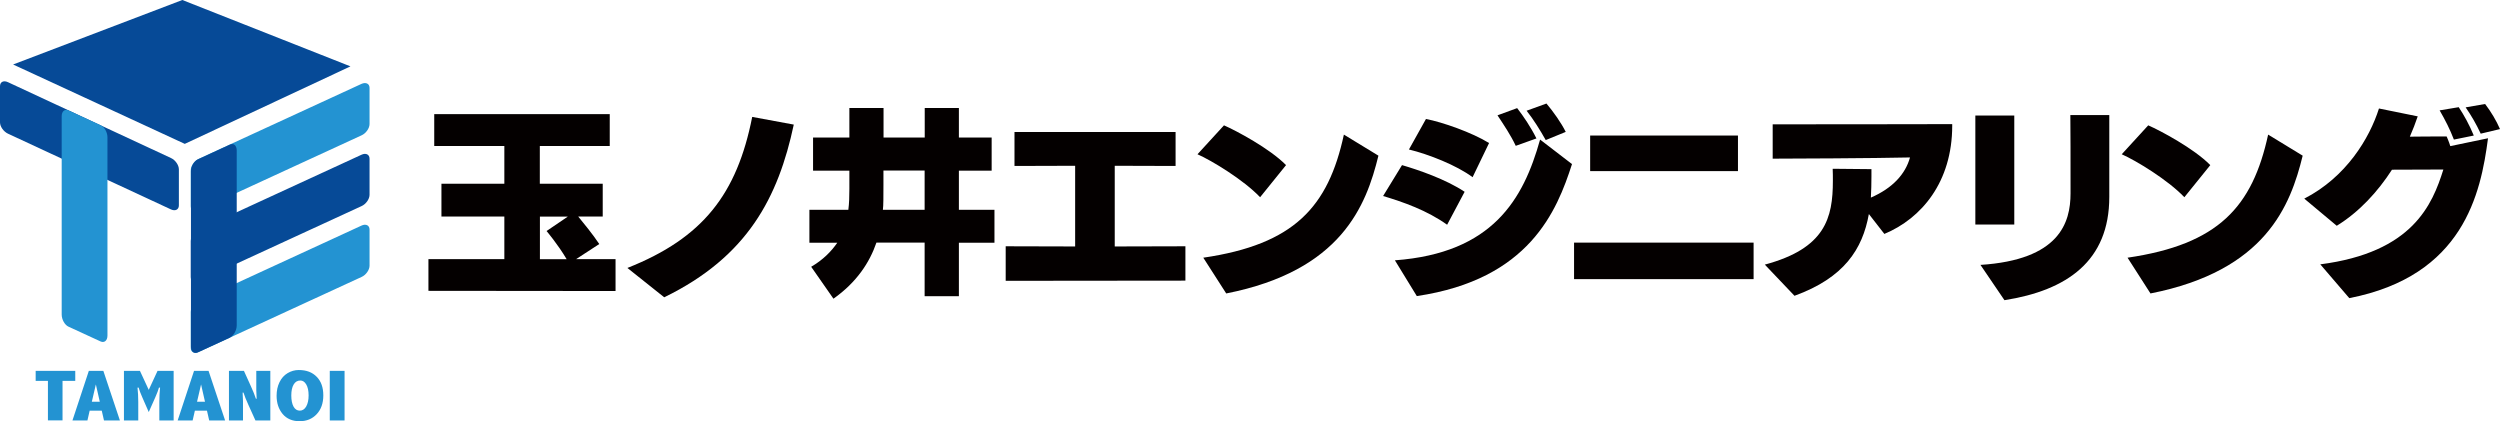 <?xml version="1.0" encoding="UTF-8"?>
<svg id="_レイヤー_1" data-name="レイヤー 1" xmlns="http://www.w3.org/2000/svg" viewBox="0 0 267.08 45">
  <defs>
    <style>
      .cls-1 {
        fill: #040000;
      }

      .cls-2 {
        fill: #2393d2;
      }

      .cls-3 {
        fill: #064a97;
      }
    </style>
  </defs>
  <g>
    <path class="cls-2" d="M39.48,13.25c0,.45-.38,1-.86,1.21l-17.39,8.01c-.47,.22-.85,.02-.85-.43v-3.86c0-.45,.38-1,.85-1.21l17.39-8.01c.47-.21,.86-.02,.86,.43v3.86Z"/>
    <path class="cls-3" d="M39.48,20.81c0,.45-.38,1-.86,1.21l-17.39,8.01c-.47,.22-.85,.03-.85-.42v-3.86c0-.45,.38-1,.85-1.21l17.39-8.01c.47-.22,.86-.03,.86,.43v3.85Z"/>
    <path class="cls-2" d="M39.48,28.38c0,.45-.38,1-.86,1.21l-17.39,8.01c-.47,.22-.85,.03-.85-.43v-3.85c0-.45,.38-1,.85-1.21l17.39-8.01c.47-.22,.86-.03,.86,.43v3.85Z"/>
    <path class="cls-3" d="M0,13.07c0,.45,.38,.99,.85,1.21l17.41,8.09c.47,.22,.85,.02,.85-.43v-3.85c0-.45-.38-1-.85-1.21L.85,8.78c-.47-.22-.85-.03-.85,.43v3.86Z"/>
    <path class="cls-2" d="M7.32,34.9c-.4-.18-.73-.76-.73-1.3V12.42c0-.53,.33-.81,.73-.62l3.43,1.58c.41,.18,.73,.76,.73,1.29v21.18c0,.53-.33,.81-.73,.63l-3.43-1.58Z"/>
    <path class="cls-3" d="M24.56,36.06c.4-.19,.73-.77,.73-1.3V16.07c0-.53-.33-.81-.73-.62l-3.43,1.58c-.41,.19-.73,.77-.73,1.29v18.7c0,.53,.33,.81,.73,.63l3.43-1.58Z"/>
    <polygon class="cls-3" points="37.44 7.09 19.74 15.37 1.4 6.89 19.48 0 37.44 7.09"/>
  </g>
  <g>
    <path class="cls-2" d="M3.81,39.62h4.23v1.07h-1.36v4.22h-1.56v-4.22h-1.31v-1.07Z"/>
    <path class="cls-2" d="M9.49,39.62h1.55l1.77,5.3h-1.7l-.24-1.05h-1.29l-.24,1.05h-1.6l1.75-5.3Zm.75,1.45l-.43,1.85h.85l-.42-1.85Z"/>
    <path class="cls-2" d="M13.24,39.62h1.71l.94,2.03,.94-2.03h1.72v5.3h-1.53v-1.98c0-.5,.03-1.01,.08-1.53h-.12c-.07,.26-.2,.61-.4,1.06l-.69,1.55-.68-1.55c-.2-.45-.33-.8-.4-1.06h-.12c.05,.48,.08,.99,.08,1.53v1.98h-1.53v-5.3Z"/>
    <path class="cls-2" d="M20.73,39.62h1.55l1.77,5.3h-1.7l-.24-1.05h-1.29l-.24,1.05h-1.6l1.75-5.3Zm.75,1.45l-.43,1.85h.85l-.42-1.85Z"/>
    <path class="cls-2" d="M24.47,39.62h1.59l.76,1.68c.23,.5,.4,.93,.52,1.3h.08l-.04-.9v-2.08h1.5v5.3h-1.59l-.76-1.68c-.23-.5-.4-.93-.52-1.3h-.09l.04,.9v2.08h-1.5v-5.3Z"/>
    <path class="cls-2" d="M31.92,39.53c.81,0,1.45,.24,1.92,.73,.47,.48,.7,1.14,.7,1.98s-.24,1.51-.71,2.01c-.47,.5-1.08,.75-1.83,.75s-1.38-.26-1.81-.78c-.43-.52-.64-1.17-.64-1.94,0-.54,.1-1.02,.31-1.45,.21-.43,.5-.75,.87-.97,.37-.22,.77-.33,1.18-.33Zm.17,1.12c-.31,0-.55,.14-.72,.43-.17,.29-.25,.68-.25,1.17s.08,.9,.24,1.19c.16,.29,.39,.43,.67,.43s.51-.15,.68-.44c.17-.3,.26-.69,.26-1.19s-.09-.9-.26-1.18c-.17-.28-.38-.41-.62-.41Z"/>
    <path class="cls-2" d="M35.23,39.62h1.58v5.3h-1.58v-5.3Z"/>
  </g>
  <g>
    <path class="cls-1" d="M45.77,31.07v-3.39h8.11v-4.55h-6.72v-3.5h6.72v-4.03h-7.49v-3.41h18.75v3.41h-7.47v4.03h6.72v3.5h-2.62c.54,.66,1.57,1.91,2.25,2.94l-2.47,1.61h4.21v3.41l-20-.02Zm14.76-3.39c-.94-1.59-2.14-3-2.14-3l2.27-1.54h-2.98v4.55h2.85Z"/>
    <path class="cls-1" d="M67.04,28.62c8.07-3.2,11.69-7.9,13.32-16.13l4.44,.82c-1.65,7.75-4.93,14.12-13.84,18.45l-3.93-3.13Z"/>
    <path class="cls-1" d="M98.78,31.63v-5.71h-5.15c-.73,2.12-2.1,4.23-4.59,5.99l-2.38-3.41c1.29-.75,2.17-1.67,2.79-2.57h-2.98v-3.52h4.16c.09-.69,.11-1.44,.11-2.23v-1.95h-3.88v-3.54h3.88v-3.15h3.65v3.15h4.4v-3.15h3.65v3.15h3.5v3.54h-3.5v4.18h3.8v3.52h-3.8v5.71h-3.65Zm0-13.41h-4.4v1.55c0,1.05,0,2.3-.06,2.64h4.46v-4.18Z"/>
    <path class="cls-1" d="M107.44,30v-3.69l7.42,.02v-8.62l-6.48,.02v-3.63h17.21v3.63l-6.5-.02v8.62l7.55-.02v3.67l-19.2,.02Z"/>
    <path class="cls-1" d="M134.62,21.07c-1.78-1.87-5.19-3.93-6.69-4.59l2.83-3.09c1.29,.56,4.91,2.49,6.63,4.25l-2.77,3.43Zm-6.07,6.46c9.72-1.42,13.35-5.43,15.02-13.15l3.69,2.25c-1.31,5.34-3.95,12.29-16.26,14.72l-2.45-3.82Z"/>
    <path class="cls-1" d="M154.6,24.01c-2.17-1.55-4.68-2.42-6.84-3.07l2.02-3.3c1.74,.51,4.66,1.5,6.69,2.85l-1.87,3.52Zm-5.58,3.8c10.45-.77,13.73-6.52,15.51-12.9l3.41,2.62c-1.61,5-4.55,12.32-16.58,14.1l-2.34-3.82Zm8.3-8.88c-1.7-1.27-4.7-2.45-6.8-2.96l1.82-3.26c1.76,.34,4.91,1.44,6.74,2.57l-1.76,3.65Zm4.61-3.35c-.52-1.12-1.27-2.23-1.95-3.26l2.1-.77c.67,.86,1.48,2.06,2.06,3.24l-2.21,.79Zm3.2-.62c-.6-1.07-1.31-2.21-2.04-3.13l2.12-.77c.73,.86,1.59,2.08,2.06,3.03l-2.15,.88Z"/>
    <path class="cls-1" d="M168.16,29.82v-3.9h19.18v3.9h-19.18Zm1.72-11.54v-3.8h15.79v3.8h-15.79Z"/>
    <path class="cls-1" d="M199.65,22.89c-.67,3.71-2.62,6.78-7.94,8.71l-3.17-3.33c6.46-1.74,7.27-4.98,7.27-8.95,0-.43,0-.86-.02-1.29l4.14,.04v.77c0,.77-.02,1.52-.06,2.27,2.32-1.01,3.69-2.51,4.18-4.29-3.69,.09-13.41,.13-14.67,.13v-3.67s16.73,0,19.18-.02v.17c0,6.01-3.28,9.91-7.25,11.56l-1.65-2.12Z"/>
    <path class="cls-1" d="M211.03,23.99V12.34h4.16v11.65h-4.16Zm.54,4.31c8.45-.54,9.63-4.51,9.63-7.64,0-2.7,0-7.77-.02-8.37h4.16v8.75c0,6.84-4.51,9.98-11.2,11.03l-2.57-3.78Z"/>
    <path class="cls-1" d="M233.36,21.07c-1.78-1.87-5.19-3.93-6.69-4.59l2.83-3.09c1.29,.56,4.91,2.49,6.63,4.25l-2.77,3.43Zm-6.07,6.46c9.72-1.42,13.34-5.43,15.02-13.15l3.69,2.25c-1.31,5.34-3.95,12.29-16.26,14.72l-2.45-3.82Z"/>
    <path class="cls-1" d="M247.88,28.24c9.87-1.27,11.97-6.37,13.15-10.13l-5.49,.02c-1.52,2.36-3.52,4.53-5.9,5.99l-3.47-2.9c4.48-2.3,6.97-6.44,7.98-9.63l4.14,.84c-.24,.71-.52,1.44-.84,2.17,1.12-.02,2.51-.02,3.93-.02,0,0,.26,.58,.39,1.03l4.03-.84c-.77,5.9-2.62,14.7-14.82,17.08l-3.09-3.6Zm14.27-13.34c-.41-1.07-.92-2.08-1.52-3.11l2.04-.34c.56,.84,1.14,1.89,1.61,3.03l-2.12,.43Zm2.87-.62c-.49-1.05-.99-1.91-1.61-2.81l2.08-.36c.64,.84,1.2,1.78,1.59,2.68l-2.06,.49Z"/>
  </g>
</svg>